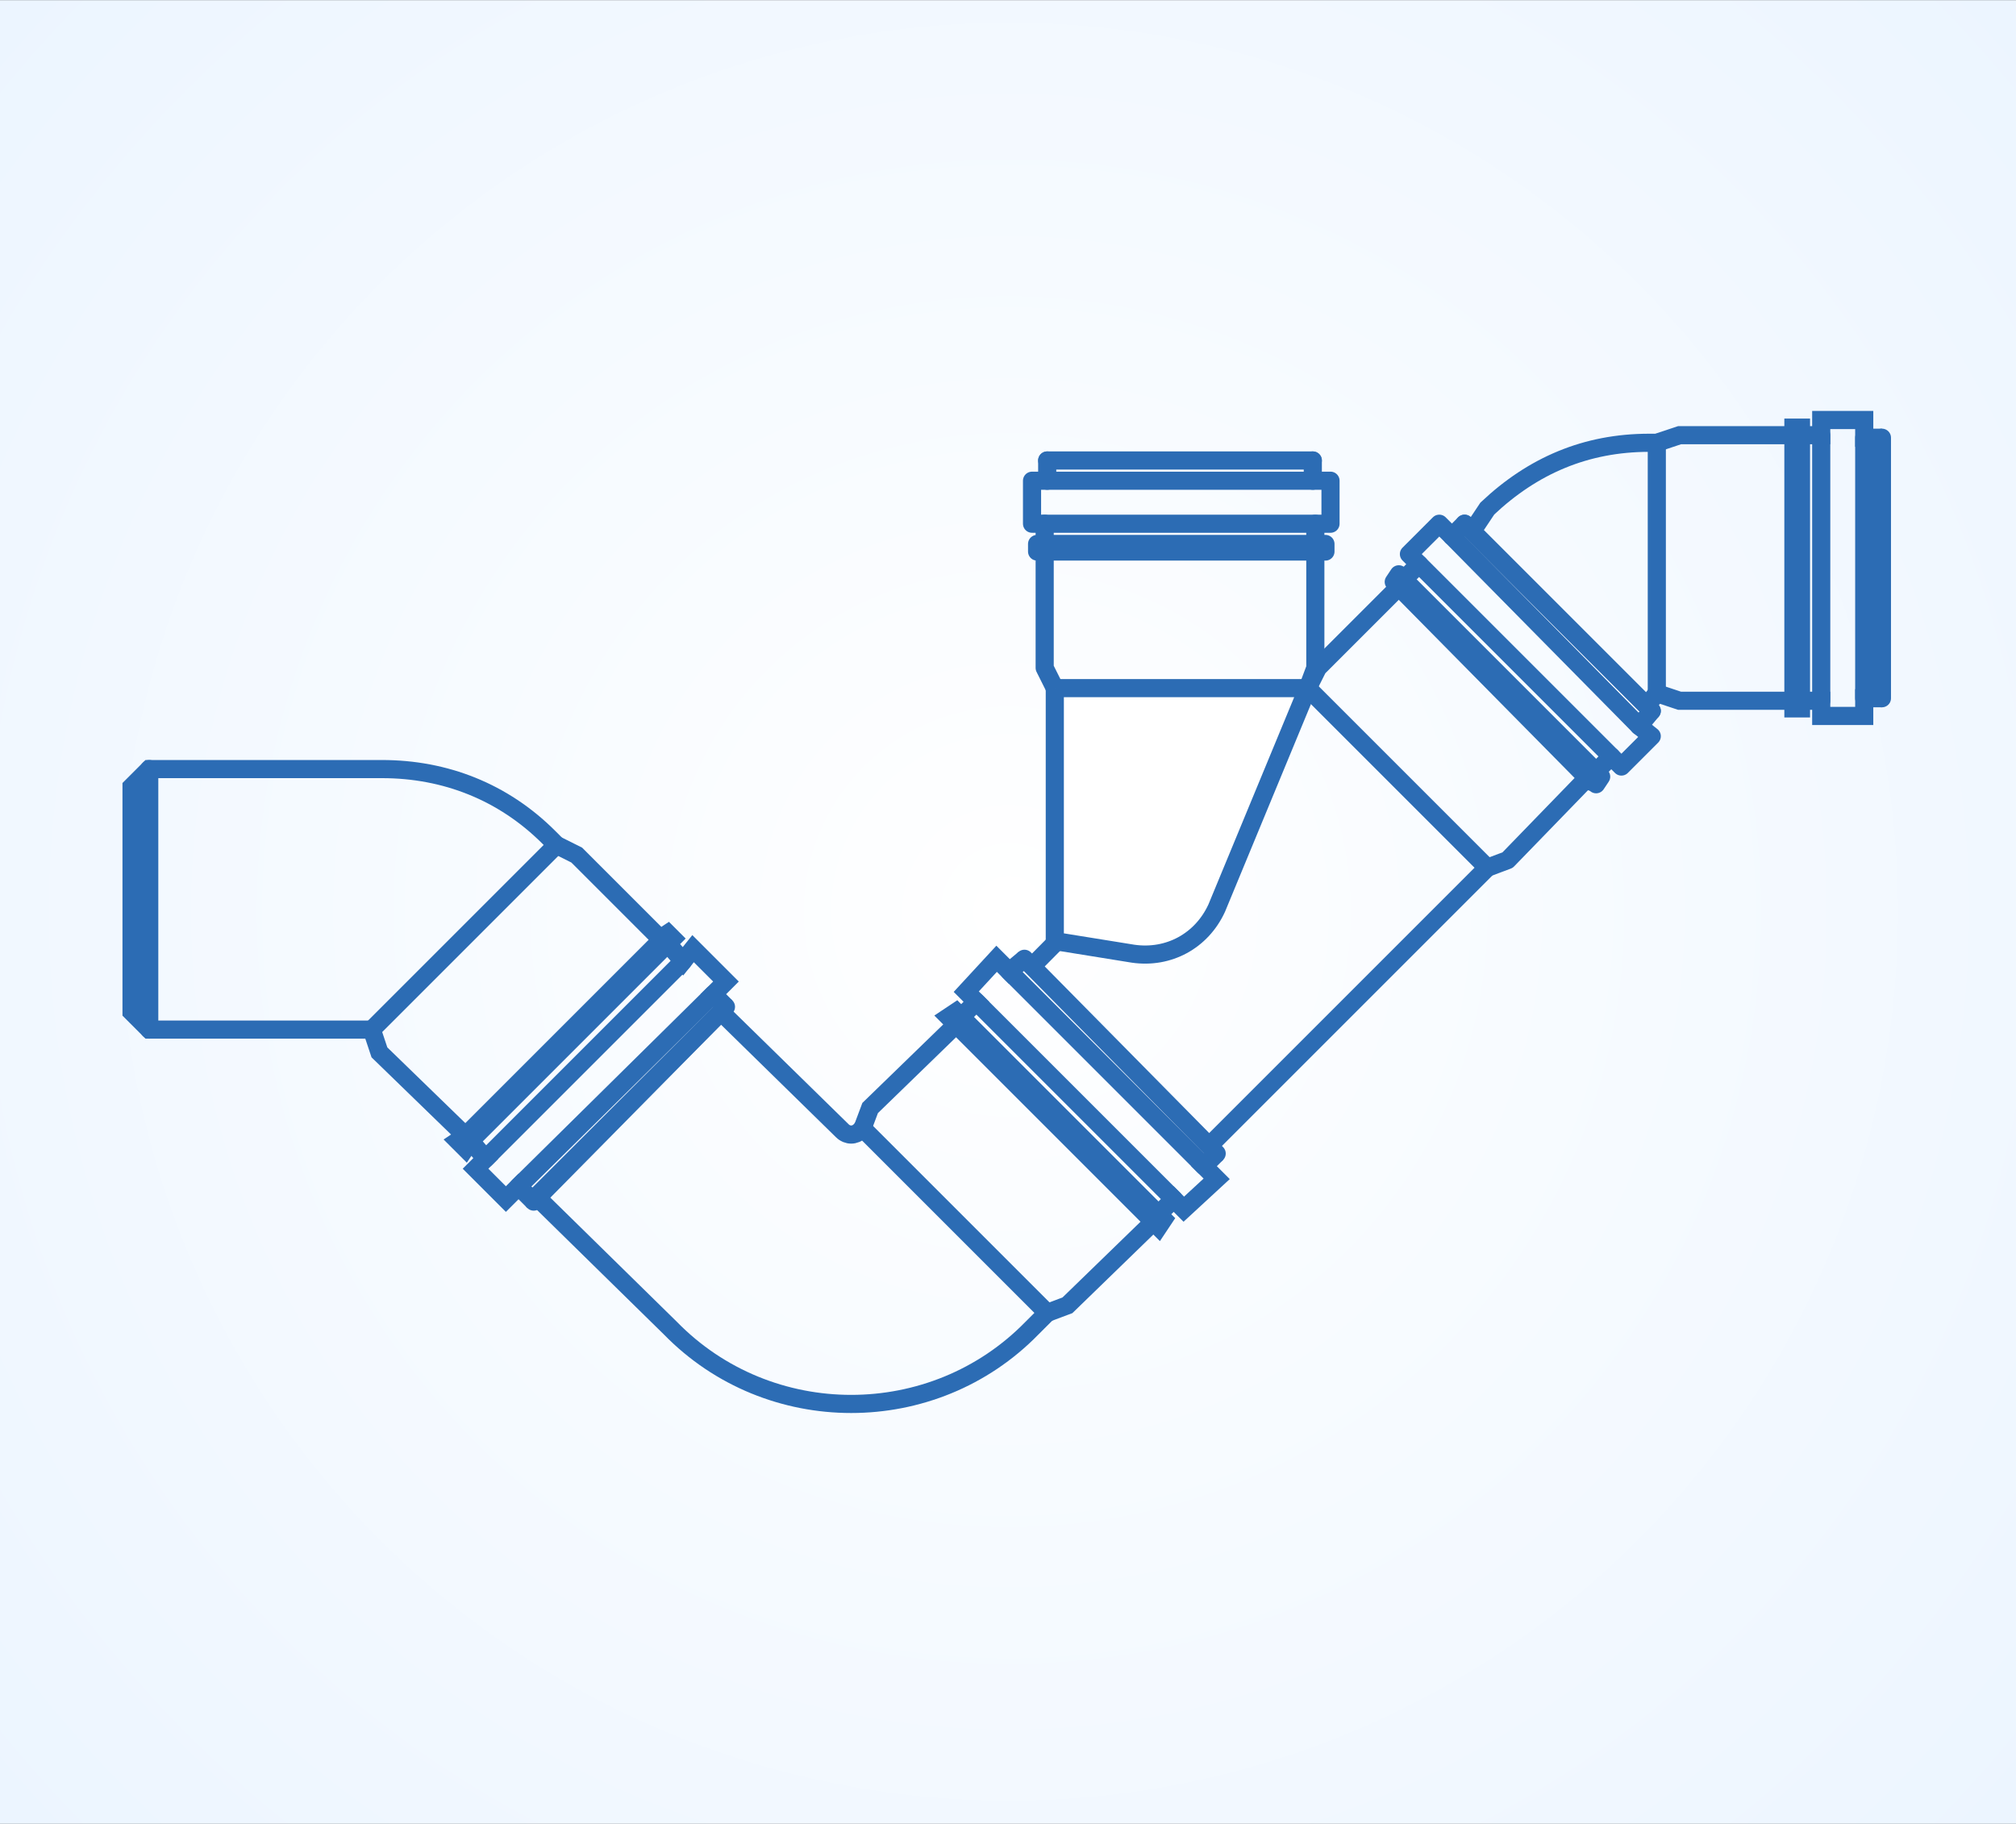 <?xml version="1.0" encoding="UTF-8"?>
<!DOCTYPE svg PUBLIC "-//W3C//DTD SVG 1.1//EN" "http://www.w3.org/Graphics/SVG/1.1/DTD/svg11.dtd">
<!-- Creator: CorelDRAW X7 -->
<svg xmlns="http://www.w3.org/2000/svg" xml:space="preserve" width="17.78mm" height="16.087mm" version="1.1" style="shape-rendering:geometricPrecision; text-rendering:geometricPrecision; image-rendering:optimizeQuality; fill-rule:evenodd; clip-rule:evenodd"
viewBox="0 0 797 721"
 xmlns:xlink="http://www.w3.org/1999/xlink">
 <rect x="0" y="0" width="797" height="721" fill="#333333" stroke="none"/>
 <defs>
  <style type="text/css">
   <![CDATA[
    .str1 {stroke:#2C6CB4;stroke-width:7.168}
    .str0 {stroke:#2C6CB4;stroke-width:7.168;stroke-linecap:round;stroke-linejoin:round}
    .fil1 {fill:none}
    .fil2 {fill:white}
    .fil0 {fill:url(#id0)}
   ]]>
  </style>
  <radialGradient id="id0" gradientUnits="userSpaceOnUse" gradientTransform="matrix(3.176 -4.97308E-005 3.37458E-005 3.176 -866 -784)" cx="398.255" cy="360.324" r="672.648" fx="398.255" fy="360.324">
   <stop offset="0" style="stop-opacity:1; stop-color:white"/>
   <stop offset="0.329" style="stop-opacity:1; stop-color:#E6F2FF"/>
   <stop offset="0.749" style="stop-opacity:1; stop-color:#A5D8FF"/>
   <stop offset="1" style="stop-opacity:1; stop-color:#4CB1FF"/>
  </radialGradient>
 </defs>
 <g id="Layer_x0020_1">
  <rect class="fil0" width="797" height="721"/>
  <g id="_1033302512">
   <g>
    <path class="fil1 str0" d="M287 398l-76 77"/>
    <path class="fil1 str0" d="M192 458l78 -78"/>
    <path class="fil1 str0" d="M282 393l-77 76"/>
    <path class="fil1 str0" d="M184 449l79 -79"/>
    <path class="fil1 str0" d="M264 373l-78 78"/>
    <path class="fil1 str1" d="M287 398l-5 -5 5 -5 -13 -13 -4 5 -6 -7 2 -2 -2 -2 -3 2 -33 -33 -8 -4 -3 -3c-18,-18 -41,-27 -66,-27l-92 0 -7 7 0 89 7 7 88 0 3 9 34 33 -3 2 3 3 2 -3 6 7 -4 4 12 12 5 -5 6 6"/>
    <path class="fil1 str0" d="M59 407l0 -103"/>
    <path class="fil1 str0" d="M147 407l73 -73"/>
   </g>
   <g>
    <path class="fil1 str0" d="M481 456l-76 -77"/>
    <path class="fil1 str0" d="M386 396l78 78"/>
    <path class="fil1 str0" d="M476 461l-77 -77"/>
    <path class="fil1 str0" d="M378 405l79 79"/>
    <path class="fil1 str0" d="M458 480l-78 -78"/>
    <path class="fil1 str1" d="M341 446l3 -8 34 -33 -3 -3 3 -2 2 2 6 -6 -4 -4 12 -13 5 5 6 -5"/>
    <path class="fil1 str1" d="M481 456l-5 5 5 5 -13 12 -4 -4 -6 6 2 2 -2 3 -2 -2 -34 33 -8 3"/>
    <path class="fil1 str0" d="M341 446l73 73"/>
   </g>
   <path class="fil1 str1" d="M341 446l-1 1c-2,2 -5,2 -7,0l-48 -47 -73 73 53 52c39,40 104,40 143,0l1 -1 5 -5"/>
   <g>
    <path class="fil1 str0" d="M579 207l-5 5 -5 -5 -12 12 4 4 -6 6 -2 -2 -2 3 2 2 -32 32 -4 8m136 9l-5 6 5 4 -12 12 -4 -4 -6 6 2 2 -2 3 -3 -3 -32 33 -8 3"/>
    <path class="fil1 str0" d="M414 182l0 8 -6 0 0 17 5 0 0 8 -3 0 0 3 3 0 0 46 4 8m102 -90l0 8 7 0 0 17 -6 0 0 8 4 0 0 3 -4 0 0 46 -3 8"/>
    <path class="fil1 str0" d="M653 281l-74 -74"/>
    <path class="fil1 str0" d="M519 182l-105 0"/>
    <path class="fil1 str0" d="M561 223l76 76"/>
    <path class="fil1 str0" d="M413 207l107 0"/>
    <path class="fil1 str0" d="M648 287l-74 -75"/>
    <path class="fil1 str0" d="M519 190l-105 0"/>
    <path class="fil1 str0" d="M553 232l76 77"/>
    <path class="fil1 str0" d="M413 218l109 0"/>
    <path class="fil1 str0" d="M631 305l-76 -76"/>
    <path class="fil1 str0" d="M520 215l-107 0"/>
    <path class="fil1 str1" d="M408 382l109 -110 71 71 -110 110"/>
    <path class="fil2 str1" d="M417 272l100 0 -36 87c-6,13 -19,20 -33,18l-31 -5 0 -100z"/>
   </g>
   <path class="fil1 str0" d="M744 173l0 103"/>
   <path class="fil1 str0" d="M720 277l0 -105"/>
   <path class="fil1 str0" d="M737 173l0 103"/>
   <path class="fil1 str0" d="M709 277l0 -107"/>
   <path class="fil1 str0" d="M712 172l0 105"/>
   <path class="fil1 str1" d="M744 173l-7 0 0 -7 -17 0 0 6 -8 0 0 -3 -3 0 0 3 -45 0 -9 3 -3 0c-25,0 -46,9 -64,26l-6 9 69 69 4 -5m0 0l9 3 45 0 0 3 3 0 0 -3 8 0 0 6 17 0 0 -7 7 0"/>
   <path class="fil1 str0" d="M655 274l0 -99"/>
  </g>
 </g>
</svg>
